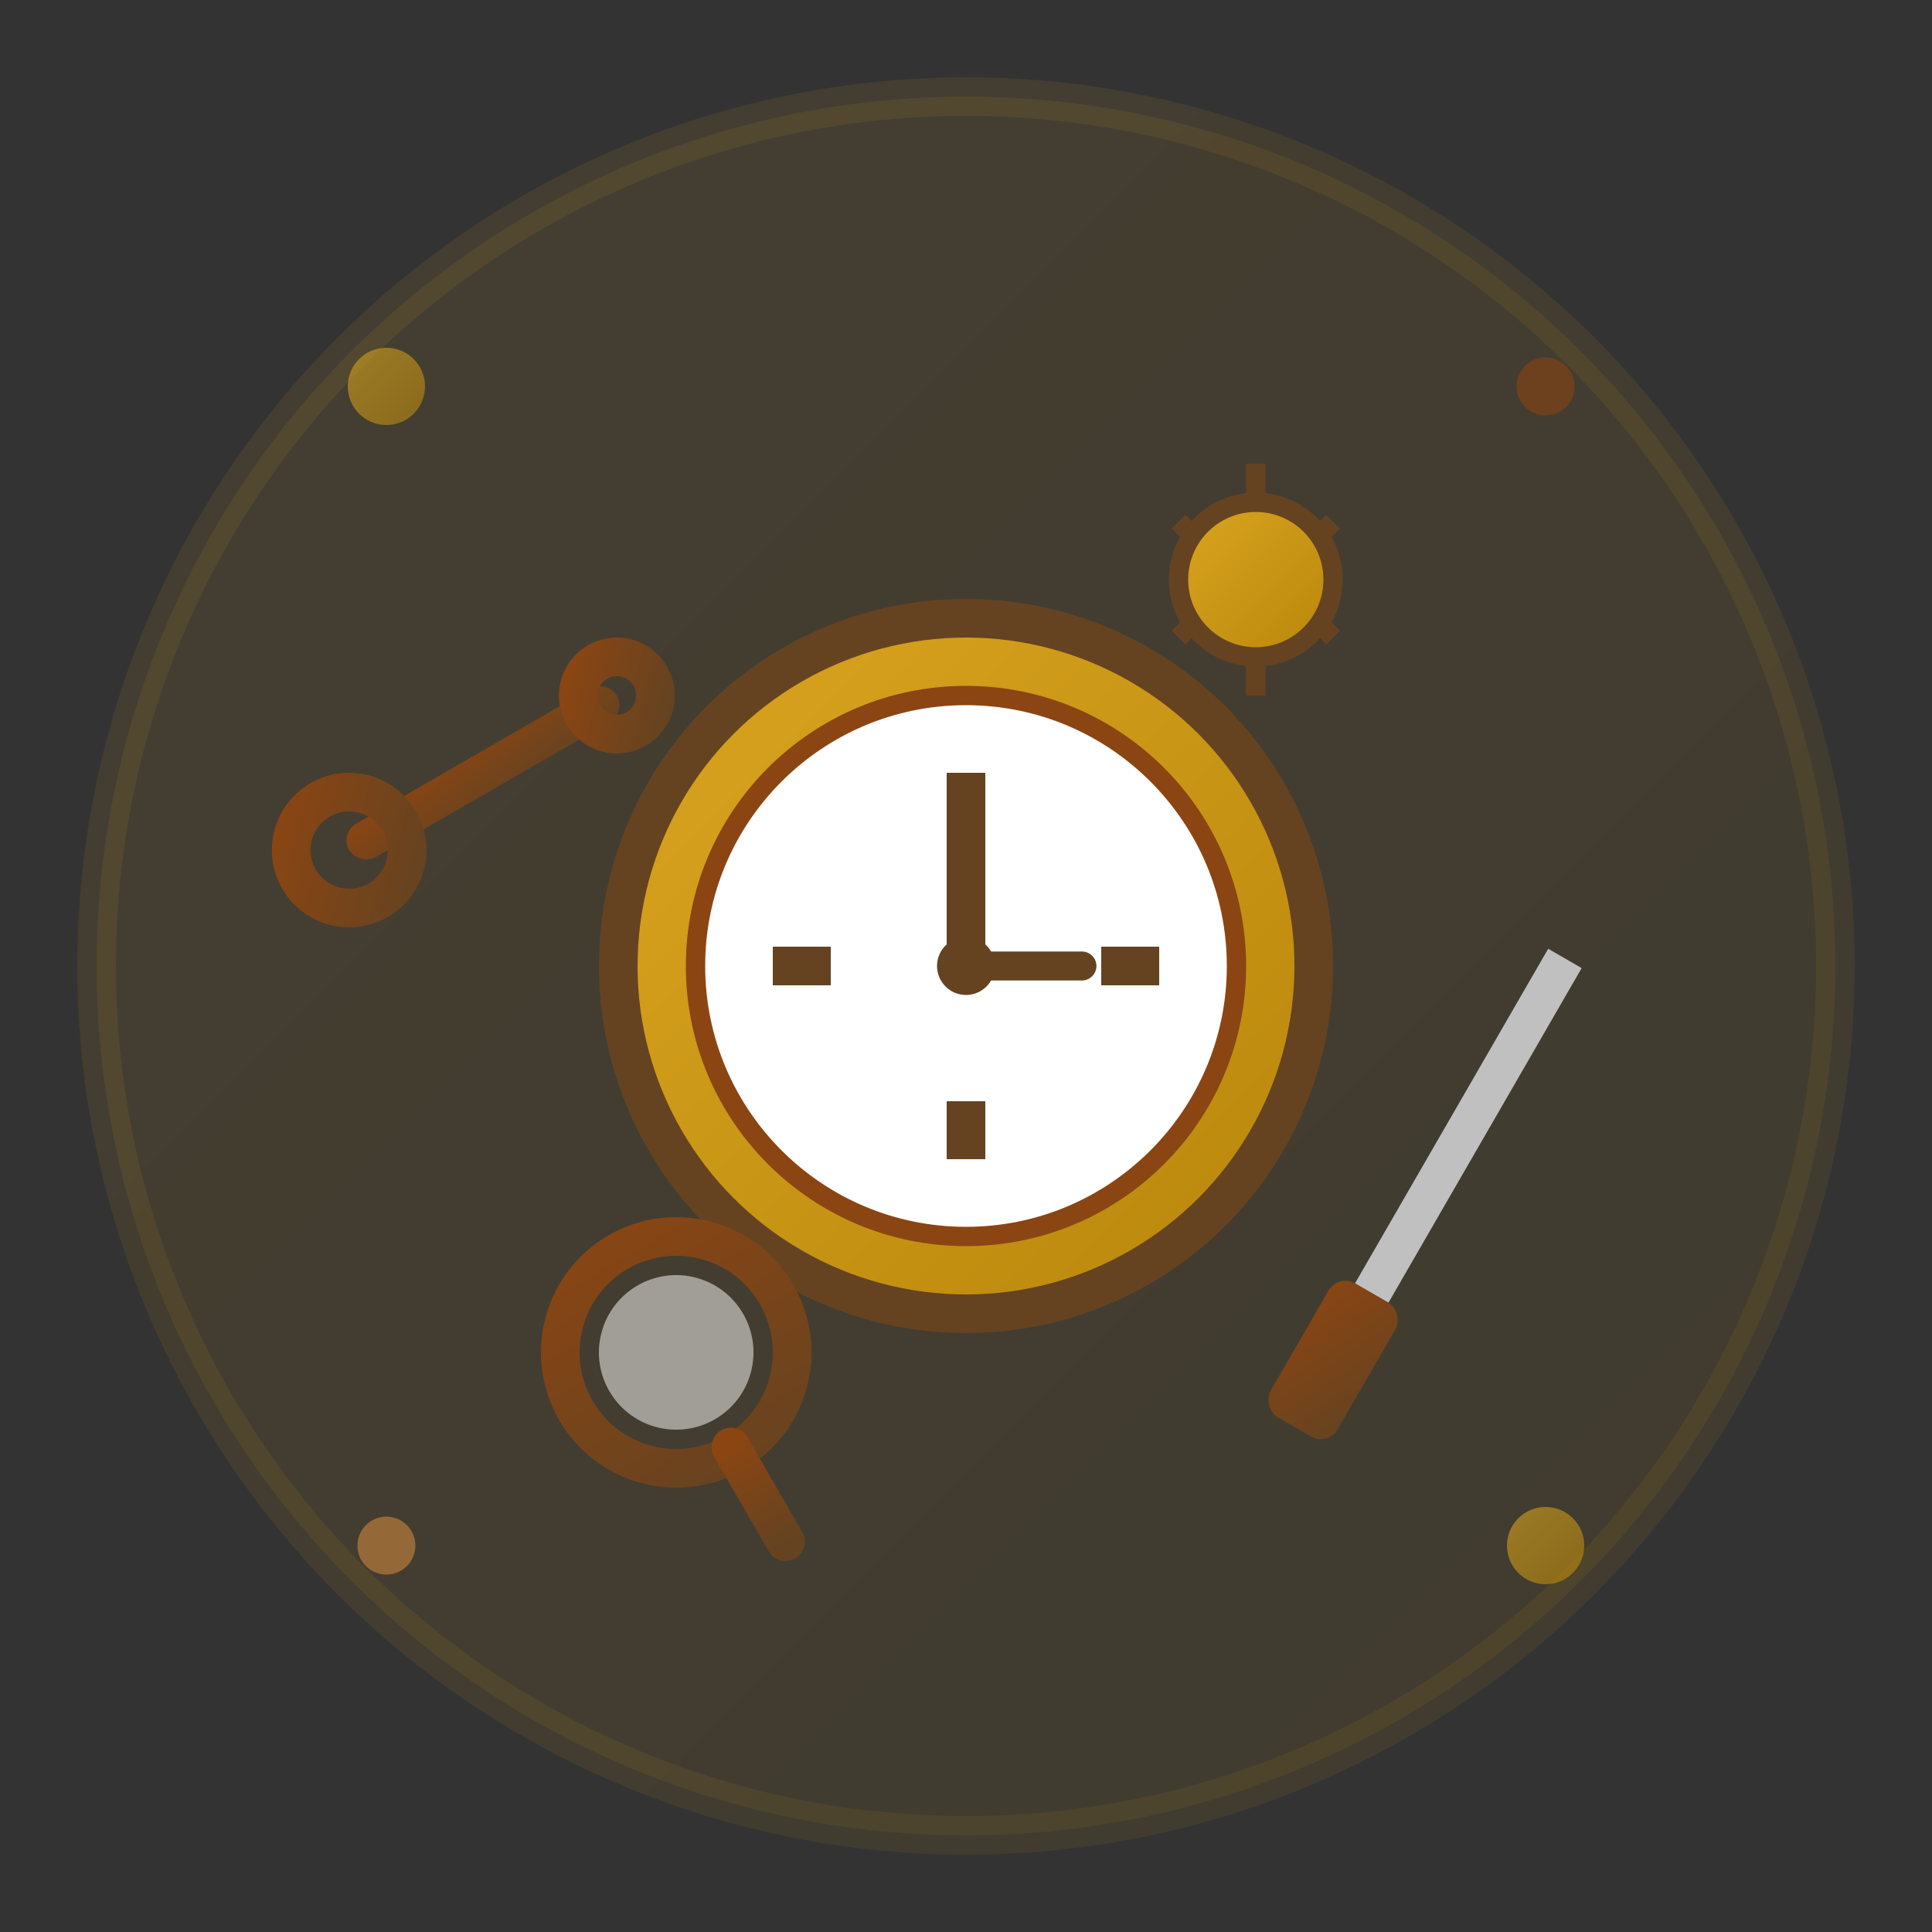 <svg xmlns="http://www.w3.org/2000/svg" viewBox="0 0 100 100" width="100" height="100">
  <rect x="0" y="0" width="100" height="100" fill="#333333" stroke="none"/>
  <defs>
    <linearGradient id="goldGrad" x1="0%" y1="0%" x2="100%" y2="100%">
      <stop offset="0%" style="stop-color:#DAA520;stop-opacity:1" />
      <stop offset="100%" style="stop-color:#B8860B;stop-opacity:1" />
    </linearGradient>
    <linearGradient id="brownGrad" x1="0%" y1="0%" x2="100%" y2="100%">
      <stop offset="0%" style="stop-color:#8B4513;stop-opacity:1" />
      <stop offset="100%" style="stop-color:#654321;stop-opacity:1" />
    </linearGradient>
  </defs>
  
  <!-- Background circle -->
  <circle cx="50" cy="50" r="45" fill="url(#goldGrad)" opacity="0.1" stroke="url(#goldGrad)" stroke-width="2"/>
  
  <!-- Main service icon - combination of tools and watch -->
  <g transform="translate(50,50)">
    <!-- Watch case -->
    <circle cx="0" cy="0" r="18" fill="url(#goldGrad)" stroke="#654321" stroke-width="2"/>
    <circle cx="0" cy="0" r="14" fill="#FFFFFF" stroke="#8B4513" stroke-width="1"/>
    
    <!-- Watch face details -->
    <line x1="0" y1="-10" x2="0" y2="-7" stroke="#654321" stroke-width="2"/>
    <line x1="10" y1="0" x2="7" y2="0" stroke="#654321" stroke-width="2"/>
    <line x1="0" y1="10" x2="0" y2="7" stroke="#654321" stroke-width="2"/>
    <line x1="-10" y1="0" x2="-7" y2="0" stroke="#654321" stroke-width="2"/>
    
    <!-- Watch hands -->
    <line x1="0" y1="0" x2="0" y2="-8" stroke="#654321" stroke-width="2" stroke-linecap="round"/>
    <line x1="0" y1="0" x2="6" y2="0" stroke="#654321" stroke-width="1.5" stroke-linecap="round"/>
    
    <!-- Center dot -->
    <circle cx="0" cy="0" r="1.5" fill="#654321"/>
    
    <!-- Tools around the watch -->
    <!-- Wrench -->
    <g transform="translate(-25,-10) rotate(-30)">
      <rect x="-8" y="-1" width="16" height="2" fill="url(#brownGrad)" rx="1"/>
      <circle cx="-8" cy="0" r="3" fill="none" stroke="url(#brownGrad)" stroke-width="2"/>
      <circle cx="8" cy="0" r="2" fill="none" stroke="url(#brownGrad)" stroke-width="2"/>
    </g>
    
    <!-- Screwdriver -->
    <g transform="translate(25,10) rotate(30)">
      <rect x="-1" y="-12" width="2" height="20" fill="#C0C0C0"/>
      <rect x="-2" y="8" width="4" height="8" fill="url(#brownGrad)" rx="1"/>
    </g>
    
    <!-- Magnifying glass -->
    <g transform="translate(-15,20) rotate(15)">
      <circle cx="0" cy="0" r="6" fill="none" stroke="url(#brownGrad)" stroke-width="2"/>
      <circle cx="0" cy="0" r="4" fill="rgba(255,255,255,0.5)"/>
      <line x1="4" y1="4" x2="8" y2="8" stroke="url(#brownGrad)" stroke-width="2" stroke-linecap="round"/>
    </g>
    
    <!-- Small gear -->
    <g transform="translate(15,-20)">
      <circle cx="0" cy="0" r="4" fill="url(#goldGrad)" stroke="#654321" stroke-width="1"/>
      <!-- Gear teeth -->
      <line x1="0" y1="-6" x2="0" y2="-4" stroke="#654321" stroke-width="1"/>
      <line x1="4" y1="-3" x2="3" y2="-2" stroke="#654321" stroke-width="1"/>
      <line x1="4" y1="3" x2="3" y2="2" stroke="#654321" stroke-width="1"/>
      <line x1="0" y1="6" x2="0" y2="4" stroke="#654321" stroke-width="1"/>
      <line x1="-4" y1="3" x2="-3" y2="2" stroke="#654321" stroke-width="1"/>
      <line x1="-4" y1="-3" x2="-3" y2="-2" stroke="#654321" stroke-width="1"/>
    </g>
  </g>
  
  <!-- Decorative corner elements -->
  <circle cx="20" cy="20" r="2" fill="url(#goldGrad)" opacity="0.6"/>
  <circle cx="80" cy="20" r="1.5" fill="#8B4513" opacity="0.6"/>
  <circle cx="20" cy="80" r="1.5" fill="#CD853F" opacity="0.6"/>
  <circle cx="80" cy="80" r="2" fill="url(#goldGrad)" opacity="0.6"/>
</svg>
